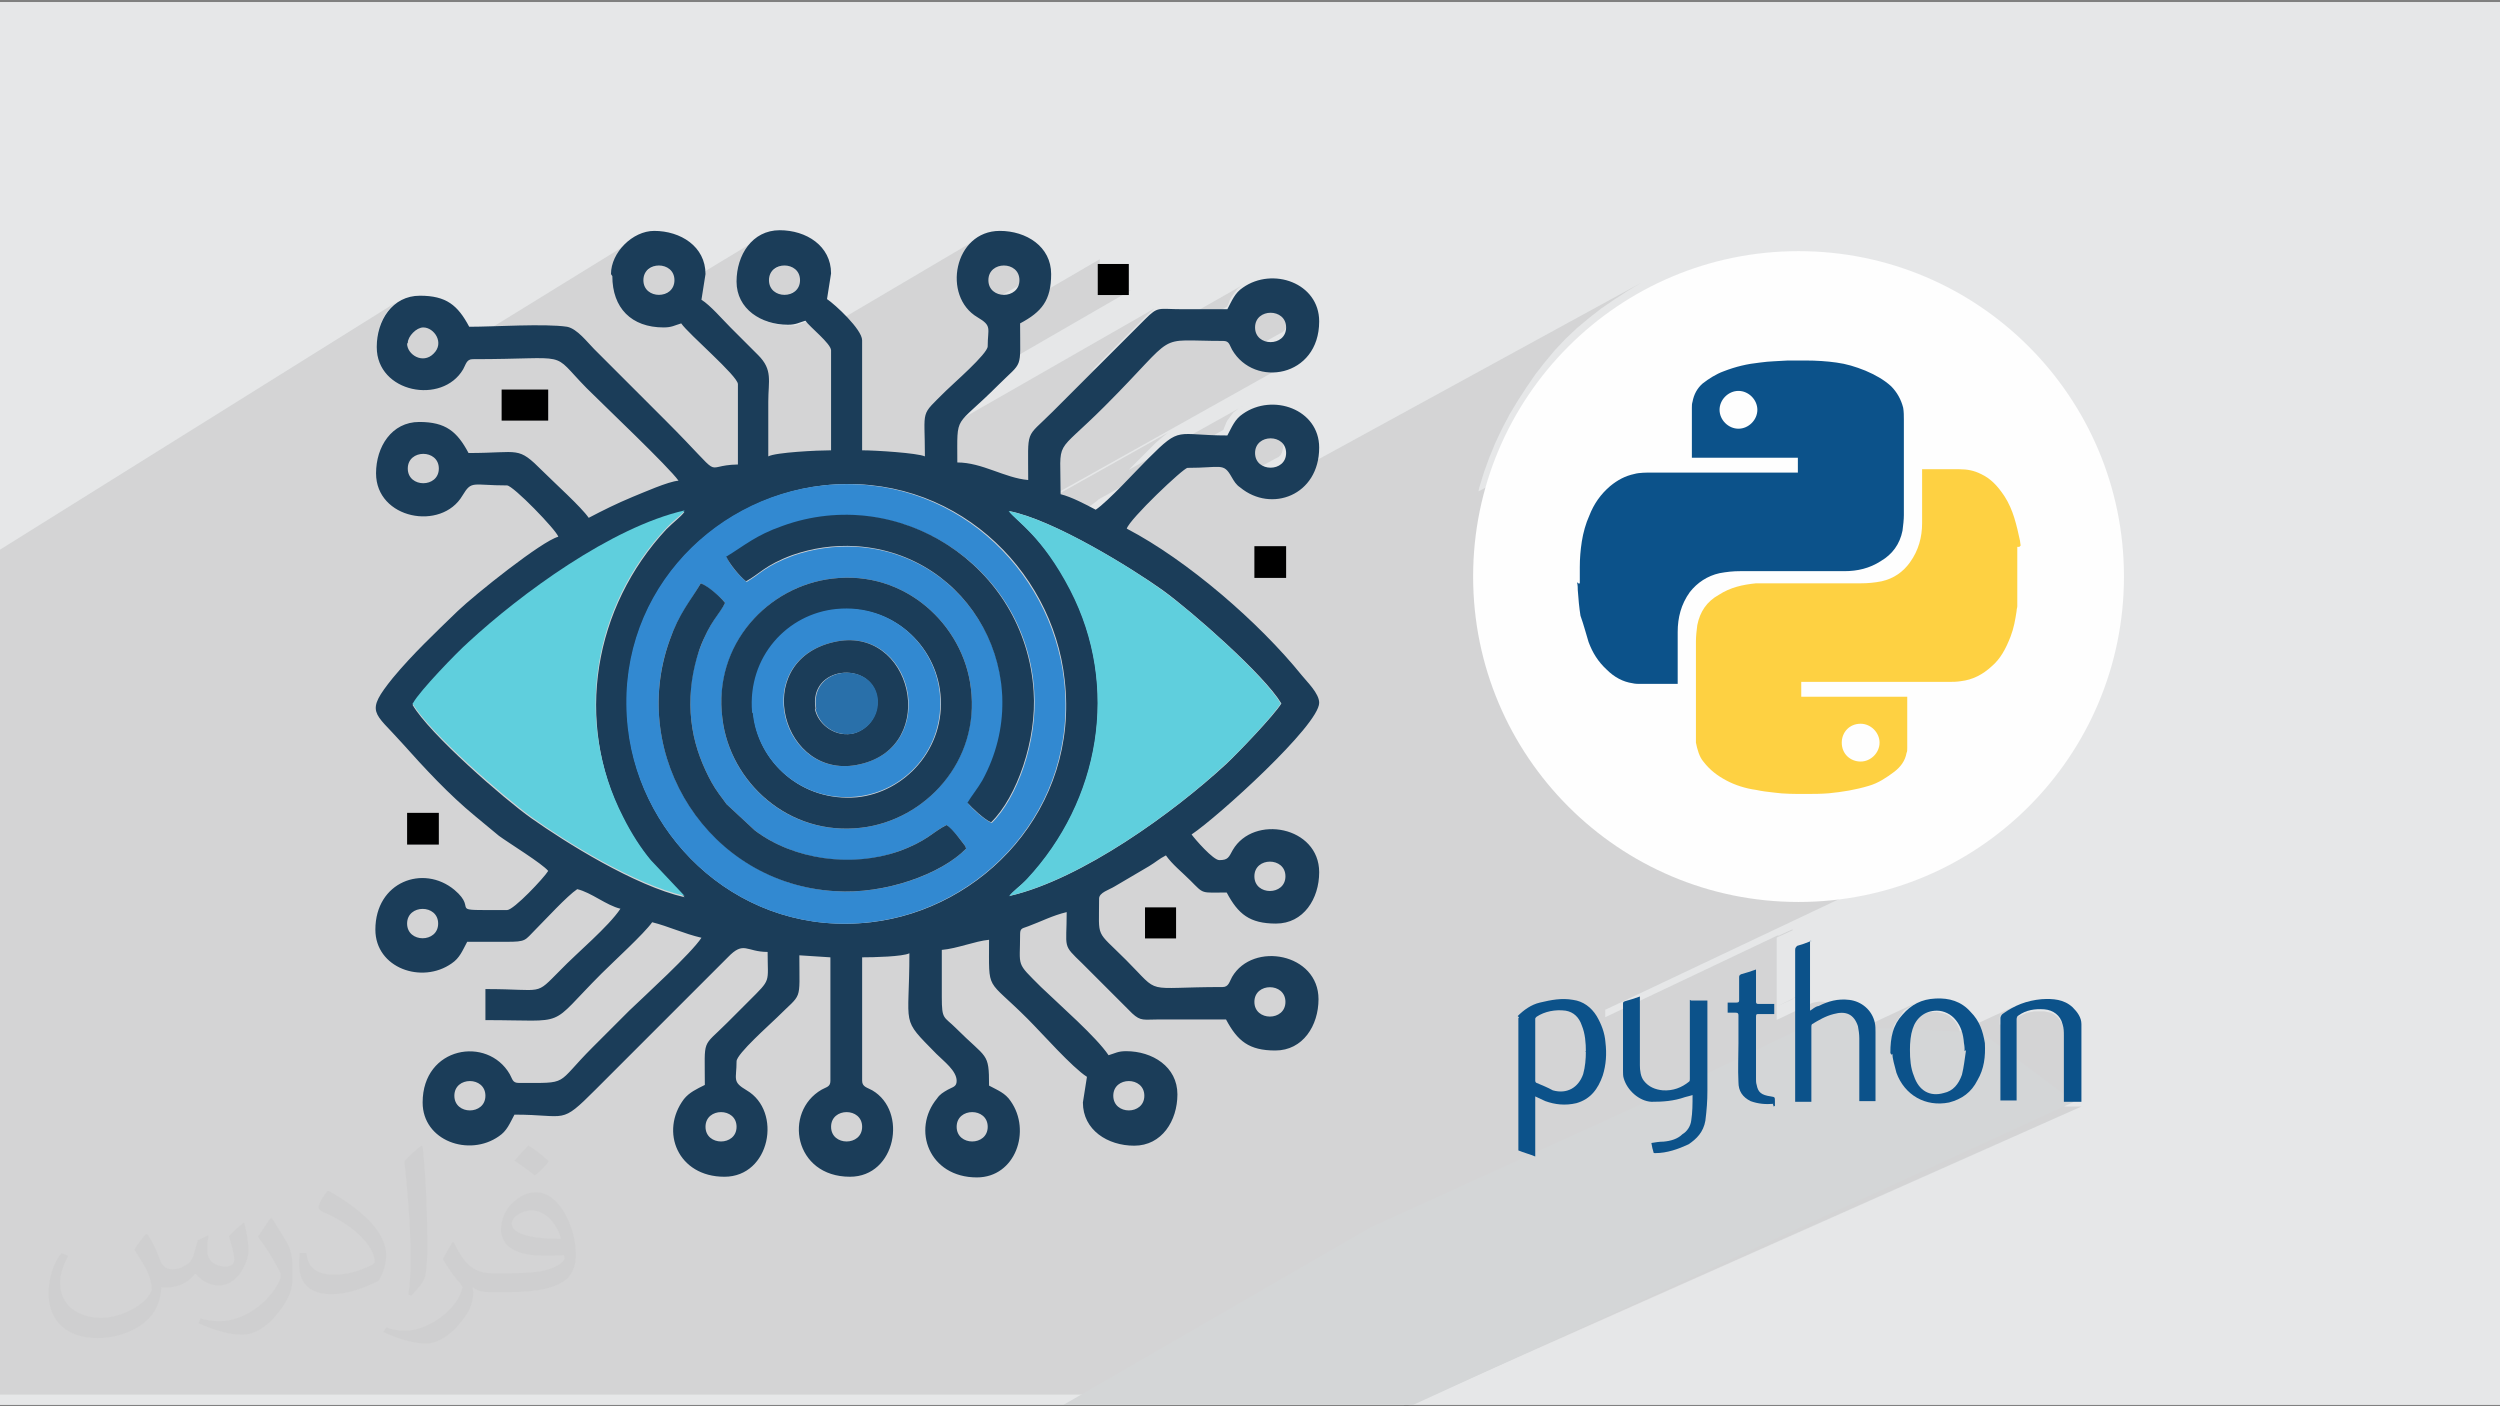 <?xml version="1.0" encoding="UTF-8"?>
<!DOCTYPE svg PUBLIC "-//W3C//DTD SVG 1.1//EN" "http://www.w3.org/Graphics/SVG/1.1/DTD/svg11.dtd">
<!-- Creator: CorelDRAW 2017 -->
<svg xmlns="http://www.w3.org/2000/svg" xml:space="preserve" width="3.703in" height="2.083in" version="1.1" style="shape-rendering:geometricPrecision; text-rendering:geometricPrecision; image-rendering:optimizeQuality; fill-rule:evenodd; clip-rule:evenodd"
viewBox="0 0 3703 2083"
 xmlns:xlink="http://www.w3.org/1999/xlink"
 enable-background="new 0 0 512 512">
 <rect x="0" y="0" width="3703" height="2083" fill="#808080" stroke="none"/>
 <defs>
  <style type="text/css">
   <![CDATA[
    .fil11 {fill:black}
    .fil7 {fill:#1B3D59}
    .fil10 {fill:#2970AA}
    .fil8 {fill:#3289D1}
    .fil9 {fill:#5FCFDD}
    .fil3 {fill:#D4D6D7}
    .fil0 {fill:#E6E7E8}
    .fil4 {fill:#FEFEFE}
    .fil5 {fill:#0C528A;fill-rule:nonzero}
    .fil6 {fill:#FED142;fill-rule:nonzero}
    .fil2 {fill:#373435;fill-opacity:0.031}
    .fil1 {fill:#373435;fill-opacity:0.102}
   ]]>
  </style>
 </defs>
 <g id="Layer_x0020_1">
  <polygon class="fil0" points="-3,3 3706,3 3706,2081 -3,2081 "/>
  <path class="fil1" d="M-3 2006l0 0 0 -2 0 -4 0 -3 0 -2 0 -3 0 -4 0 -2 0 -4 0 -2 0 -1 0 -3 0 -7 0 -3 0 0 0 -1 0 -4 0 -1 0 -6 0 -1 0 -7 0 -3 0 0 0 -1 0 -3 0 -11 0 -5 0 -6 0 -2 0 -1 0 -20 0 -4 0 -8 0 -1 0 -1 0 -4 0 -2 0 -9 0 -6 0 -1 0 -5 0 -3 0 -10 0 -4 0 -8 0 -10 0 -7 0 -1 0 -7 0 -2 0 -1 0 -10 0 -2 0 -8 0 0 0 -1 0 -1 0 0 0 -7 0 -8 0 -3 0 -3 0 -19 0 -5 0 -1 0 -1 0 -5 0 -6 0 0 0 -2 0 0 0 -5 0 -23 0 -3 0 -2 0 -2 0 -7 0 -7 0 0 0 -10 0 -2 0 -10 0 -6 0 -1 0 0 0 -2 0 -1 0 -7 0 -1 0 -8 0 -2 0 -2 0 -15 0 -2 0 -3 0 -5 0 -4 0 -16 0 -1 0 -11 0 -5 0 -4 0 -2 0 -2 0 -7 0 -7 0 -7 0 -20 0 -6 0 -4 0 0 0 -2 0 -3 0 -11 0 0 0 -15 0 -4 0 -12 0 -2 0 -2 0 -2 0 -3 0 -18 0 -18 0 -10 0 -1 0 -9 0 -3 0 -14 0 -7 0 0 0 -2 0 -10 0 -6 0 -2 0 -11 0 -3 0 -6 0 -9 0 -11 0 0 0 0 0 -20 0 -2 0 -13 0 -15 0 -33 0 -3 0 -24 0 -9 0 -14 0 -15 0 -14 0 -1 0 -10 0 -13 0 -15 0 -1 0 -9 0 -2 0 0 0 -6 0 -2 0 -4 0 -26 0 -10 0 -2 0 -3 0 -5 0 -7 0 -29 0 -8 0 -10 0 -10 0 -4 0 -2 0 -26 0 -12 0 -1 0 -46 0 -3 0 -11 0 -44 591 -369 -5 4 -5 5 -4 5 -4 6 -3 6 -3 6 -2 7 -2 7 -1 7 -1 7 0 7 0 6 1 5 61 -38 4 -2 4 -1 6 1 6 3 5 4 4 5 2 6 0 6 -2 7 -5 6 -6 5 -55 34 4 3 5 3 2 1 349 -215 -5 3 -5 4 -5 4 -4 5 -4 5 -3 5 -3 6 -2 6 -2 6 -1 6 0 6 0 9 1 8 1 4 55 -34 4 -2 4 -1 4 0 4 0 4 1 4 2 4 2 3 3 2 4 1 4 1 5 -1 5 -1 4 -2 4 -3 3 -4 2 -57 35 0 0 2 1 190 -115 -5 4 -5 5 -4 5 -4 6 -3 6 -3 6 -2 7 -2 7 -1 7 -1 7 0 7 0 8 0 2 57 -34 4 -2 4 -1 4 0 4 0 4 1 4 2 4 2 3 3 2 4 1 4 1 5 -1 5 -1 4 -2 4 -3 3 -4 2 -58 35 5 3 6 3 6 3 7 2 7 2 7 1 7 1 7 0 4 0 4 0 3 -1 3 -1 3 -1 3 -1 3 -1 4 -1 1 2 2 2 2 3 3 3 3 3 3 3 1 1 239 -141 -4 3 -4 3 -4 4 -3 4 -3 4 -3 5 -2 5 -2 5 -2 5 -1 5 -1 5 -1 5 0 5 0 5 0 5 1 4 56 -33 4 -2 4 -1 4 0 4 0 4 1 4 2 4 2 3 3 2 4 1 4 1 5 -1 5 -1 4 -2 4 -3 3 -4 2 -59 34 3 2 5 3 7 4 5 4 3 4 0 1 163 -95 0 46 46 0 -296 171 -1 2 -2 3 -1 4 -1 4 -1 5 0 5 0 7 0 8 0 9 0 2 337 -193 -2 2 -2 2 -3 2 -3 3 -3 3 -81 81 234 -133 -9 5 -4 3 -4 3 -3 4 -3 4 -3 4 -2 4 -2 5 -2 5 -246 140 -1 1 156 -89 3 -2 3 -1 3 -1 3 -1 4 -1 4 0 4 0 5 0 5 0 5 0 6 0 7 0 7 0 8 0 4 0 74 -42 4 -2 4 -1 4 0 4 0 4 1 4 2 4 2 3 3 2 4 1 4 1 5 -1 5 -1 4 -2 4 -3 3 -4 2 -59 33 2 2 4 3 5 3 5 3 5 2 5 2 5 1 5 1 5 0 5 0 5 0 5 -1 5 -1 5 -2 5 -2 5 -2 -391 219 3 1 205 -115 -5 4 -6 5 -7 6 -7 7 -9 9 -4 4 -4 4 -5 5 -5 5 -5 5 -1 1 172 -96 -9 5 -4 3 -4 3 -3 4 -3 4 -3 4 -2 4 -2 5 -2 5 -185 103 -2 2 -4 3 -4 3 -50 28 5 2 6 3 173 -96 2 -1 9 0 8 0 7 0 6 0 5 0 4 0 74 -41 4 -2 4 -1 4 0 4 0 4 1 4 2 4 2 3 3 2 4 1 4 1 5 -1 5 -1 4 -2 4 -3 3 -4 2 -60 33 1 1 9 6 9 5 10 3 7 1 565 -309 -20 12 -20 13 -19 13 -18 14 -18 15 -17 16 -16 17 -15 18 -14 18 -13 19 -13 20 -12 20 -11 21 -10 21 -9 22 -8 22 -7 23 -1 5 345 -184 4 -2 4 -2 4 -2 3 -1 3 -1 3 -1 3 -1 3 -1 3 -1 3 -1 3 -1 3 -1 3 -1 3 -1 3 -1 3 -1 3 0 3 0 4 0 5 -1 5 -1 5 0 5 0 5 0 5 0 5 0 5 0 0 0 0 0 0 0 0 0 0 0 0 0 0 0 0 0 3 0 3 0 3 0 3 0 3 0 3 0 3 0 3 0 0 0 0 0 0 0 0 0 0 0 0 0 0 0 0 0 3 0 3 0 3 0 3 0 3 0 3 0 3 0 3 0 3 0 3 0 3 0 3 0 3 0 3 0 3 0 3 0 5 1 5 1 5 1 5 1 5 2 5 2 5 2 5 2 5 2 5 2 5 3 5 3 5 3 5 3 4 3 4 4 3 4 3 4 3 4 2 4 2 4 2 4 2 4 1 4 0 2 0 2 0 2 0 2 0 2 0 2 0 2 0 2 0 5 0 5 0 5 0 4 0 4 0 4 0 4 0 4 0 4 0 4 0 4 0 4 0 4 0 4 0 4 0 4 0 4 0 4 0 4 0 1 24 -12 0 0 0 0 0 0 0 0 0 0 0 0 0 0 0 0 3 0 3 0 3 0 3 0 3 0 3 0 3 0 3 0 3 0 3 0 3 0 3 0 3 0 3 0 3 0 3 0 4 0 4 0 4 1 4 1 4 1 4 1 4 2 4 2 5 3 5 3 5 4 4 4 4 4 4 5 4 5 4 5 2 4 2 4 2 4 2 4 2 4 2 4 1 4 1 4 1 4 1 4 1 4 1 4 1 4 1 4 1 4 1 4 0 1 0 1 0 1 0 1 0 1 0 1 0 1 0 1 -1 1 -1 1 0 0 0 5 0 5 0 5 0 5 0 5 0 5 0 5 0 5 0 5 0 6 0 6 0 6 0 6 0 6 0 6 0 6 0 1 0 1 0 1 0 1 0 1 0 1 0 1 0 1 -1 5 -1 5 -1 5 -1 5 -1 5 -1 5 -2 5 -2 5 -1 3 -1 3 -1 3 -1 3 -1 3 -2 3 -2 3 -2 3 -2 3 -2 3 -2 3 -2 3 -2 2 -2 2 -2 2 -3 2 -2 2 -2 2 -3 2 -3 2 -3 2 -3 2 -3 2 -3 1 -104 51 0 5 0 5 0 5 0 5 0 5 0 5 0 5 0 5 0 5 0 5 0 5 0 5 0 1 0 1 0 1 0 1 0 1 0 1 0 1 0 1 -1 4 -1 4 -2 4 -2 4 -3 3 -3 3 -3 3 -3 3 -4 3 -5 3 -5 3 -5 3 -5 3 -295 143 12 5 22 8 23 7 23 5 24 4 24 3 24 2 25 1 25 -1 24 -2 24 -3 24 -4 23 -5 23 -7 22 -8 22 -9 21 -10 -469 222 0 3 0 6 0 2 257 -122 -1 1 -1 1 0 0 22 -10 1 1 0 0 -24 11 0 0 0 1 0 1 0 7 0 7 0 7 0 7 0 7 0 7 0 7 0 7 0 7 0 7 0 7 0 7 0 7 0 7 0 2 31 -15 -2 1 0 0 11 -5 -3 1 -3 1 -6 3 -1 0 -1 1 -1 1 -1 1 -2 1 -22 10 0 3 0 7 0 7 0 3 44 -21 4 -2 4 -2 4 -1 6 -1 6 0 5 1 5 2 4 3 4 4 3 5 3 6 -93 43 0 3 0 7 0 7 0 2 49 -23 46 -21 0 6 0 6 0 5 0 5 0 5 0 5 0 5 0 5 0 5 0 6 0 6 0 6 0 6 0 4 55 -25 1 2 99 -45 0 2 0 2 0 2 0 2 0 1 0 1 0 1 0 1 1 0 2 0 -1 5 -1 5 -1 5 -1 4 -1 4 -1 4 -1 4 -1 4 -2 5 -2 5 -3 4 -3 4 -4 3 -4 3 -4 2 -30 14 1 0 6 1 6 1 6 0 6 -1 6 -1 7 -2 6 -2 -1001 451 -3 1 -2 1 -3 0 -32 0 -15 0 -18 0 -18 0 -23 0 -23 0 -3 0 -2 0 -1 0 -3 0 -15 0 -6 0 -5 0 -7 0 -14 0 -8 0 -2 0 -5 0 -15 0 -6 0 -5 0 -1 0 0 0 -2 0 -1 0 -2 0 -1 0 -4 0 -1 0 -15 0 -7 0 -8 0 -3 0 -6 0 -12 0 -1 0 -8 0 -2 0 -15 0 -36 0 -2 0 -22 0 -3 0 -31 0 -2 0 -1 0 -3 0 -6 0 -2 0 0 0 -33 0 -5 0 -3 0 0 0 0 0 -2 0 -38 0 -7 0 -1 0 -5 0 -8 0 -2 0 -11 0 -8 0 -12 0 -1 0 -2 0 -8 0 -16 0 -2 0 -2 0 -1 0 -8 0 -46 0 -3 0 -2 0 -3 0 -1 0 -3 0 0 0 -4 0 -1 0 0 0 -1 0 -1 0 -2 0 -23 0 -41 0 -3 0 -5 0 -57 0 -23 0 -25 0 -1 0 -1 0 -10 0 -145 0 -9 0 -5 0 -2 0 -35 0 -12 0 -9 0 -11 0 -2 0 -3 0 -17 0 -24 0 -2 0 -12 0 -18 0 -2 0 -5 0 -6 0 -19 0 -1 0 -2 0 -3 0 0 0 -7 0 -14 0 -13 0 -5 0 -21 0 -7 0 -5 0 -5 0 -12 0 -16 0 -14 0 -8 0 -2 0 0 0 -2 0 -13 0 -20 0 -5 0 -14 0 -26 0 -5 0 -5 0 -8 0 0 0 0 0 0 0 -7 0 -1 0 -1 0 -1 0 -1 0 -1 0 -12 0 -30 0 -14 0 -8 0 -8 0 -1 0 -4 0 -2 0 0 0 -4 0 0 0 -13 0 -5 0 -2 0 -16 0 -10 0 -1 0 -5 0 -4 0 -5 0 -1 0 -15 0 0 0 0 0 0 0 -8 0 -3 0 -5 0 -23 0 -7 0 -5 0 -2 0 -6 0 0 0 -12 0 -2 0 -2 0 -15 0 -1 0 -5 0 -31 0 -9 0 0 0 0 0 -2 0 -2 0 0 0 -7 0 -3 0 -3 0 -7 0 -9 0 -1 0 0 0 0 0 -36 0 -17 0 -15 0 -36 0 -4 0 -1 0 -3 0 -2 0 -3 0 -1 0 -1 0 0 -1 0 -2 0 -5 0 -1 0 -7 0 -2 0 -5 0 -1 0 -11 0 -6 0 -3 0 -4 0 -1 0 -13 0 -3 0 -4 0 -1 0 -3 0 0 0 -2 0 0 24 15zm2686 -613l0 0zm204 240l-598 269 -394 178 -2 1 -1 1 4 -2m1018 -523l-98 45 98 -45zm-842 525l-1 0 0 0 -23 0 -9 0 -59 0 -23 0 -7 0 -56 0m857 -562l0 2 0 2 0 2 90 -42 -3 1 -3 2 -3 2 -3 2 -3 2 -3 2 -3 2 -2 3 -2 3 -2 3 -2 3 -2 3 -2 3 -2 3 -1 3 -1 2 45 -21 5 -2 6 -1 6 0 4 0 4 1 4 1 4 1 4 2 3 2 3 3 3 3 3 4 2 4 2 4 1 4 80 -37 -3 2 -3 2 -3 2 -3 2 -3 2 -3 2 -1 1 -1 1 -1 1 0 1 0 1 0 1 0 1 0 1 0 7 36 -16 5 -2 5 -1 5 -1 5 0 5 0 5 0 5 1 5 1 4 2 4 3 3 3 3 4 2 4 2 5 1 2 1 2 0 2 0 2 0 2 0 2 0 2 0 2 0 6 0 6 0 6 0 6 0 6 0 6 0 6 0 6 0 6 0 6 0 6 0 6 0 6 0 6 0 6 0 6 0 0 0 1 0 1 0 1 0 1 0 1 0 1 0 0 3 0 3 0 3 0 3 0 3 0 3 0 3 0 3 0 -1011 450m1011 -450l1 0 -1011 450m1010 -450l0 0 0 0z"/>
  <path class="fil2" d="M219 1829c7,11 12,21 16,32 3,7 5,19 21,19 5,0 11,-1 17,-5 7,-3 12,-9 14,-17l6 -21 15 -7 1 1c-2,8 -2,15 -2,21 0,18 15,24 27,24 7,0 13,-3 13,-10 0,-8 -4,-22 -8,-35 7,-7 14,-14 22,-20l1 1c4,15 6,30 6,40 0,10 -4,20 -8,27 -7,14 -20,25 -36,25 -12,0 -25,-6 -34,-17l-1 0c-9,11 -22,20 -43,20l-7 0c-1,14 -4,24 -9,33 -13,25 -50,42 -85,42 -49,0 -73,-28 -73,-66 0,-23 7,-45 19,-60l10 4c-7,14 -12,27 -12,40 0,35 29,52 61,52 30,0 68,-20 75,-42 -2,-25 -12,-36 -26,-59 4,-7 10,-15 17,-23l1 0 0 0 0 0 2 1 0 0 0 0 0 0 0 0 0 0 0 0zm564 -132c10,6 20,14 30,23 -6,8 -12,15 -21,21 -10,-8 -20,-15 -30,-22 7,-8 14,-15 20,-22l1 0 0 0 0 0 0 0 0 0 0 0 0 0zm5 96c-17,0 -30,11 -30,19 0,17 33,23 73,23 -5,-20 -22,-42 -43,-42zm-37 93c22,0 41,-1 55,-4 16,-4 30,-12 30,-18 0,-2 0,-3 -1,-5 -9,1 -19,1 -29,1 -29,0 -52,-7 -60,-23 -2,-4 -4,-10 -4,-15 0,-16 7,-32 19,-42 10,-9 21,-14 33,-14 20,0 37,17 48,42 6,14 11,30 11,51 0,14 -4,25 -12,34 -16,15 -45,21 -90,21l-20 0 0 0 -5 0c-11,0 -19,-2 -25,-7l-1 0c0,2 1,5 1,7 0,10 -3,23 -10,33 -20,30 -42,43 -60,43 -19,0 -42,-7 -63,-17l4 -7c7,3 16,5 29,5 34,0 78,-33 84,-64 -1,-3 -3,-6 -7,-10 -10,-12 -16,-22 -22,-32 5,-10 10,-18 14,-25l2 0c14,29 28,46 57,46l4 0 0 0 21 0 0 0 0 0 -3 0 0 0 0 0 0 0 0 0 0 0 0 0zm-146 31c2,-14 3,-29 3,-43l0 -21c0,-39 -5,-96 -9,-133 7,-8 17,-17 25,-23l2 1c5,47 7,101 7,151 0,13 -1,26 -2,35 -1,12 -8,21 -22,35l-3 -1 0 0 0 0 -1 -1 0 0 0 0 0 0 0 0 0 0 0 0zm-151 -62c1,18 10,33 41,33 20,0 36,-5 55,-14 3,-2 5,-3 5,-5 0,-12 -9,-27 -24,-41 -14,-13 -34,-25 -51,-32 -6,-3 -8,-5 -8,-8 0,-5 7,-17 13,-24l2 0c20,11 43,27 60,44 15,16 25,33 25,51 0,13 -4,26 -11,38 -22,11 -46,20 -70,20 -29,0 -48,-13 -48,-45 0,-3 0,-9 1,-16l10 0 0 0 0 0 0 -1 0 0 0 0 0 0 0 0 0 0 0 0zm-52 -52l18 29c7,11 13,22 13,41l0 24c0,19 -12,39 -32,60 -15,14 -29,20 -42,20 -19,0 -40,-6 -65,-17l3 -7c8,2 17,4 28,4 35,0 72,-26 88,-58 2,-4 3,-7 3,-9 0,-4 -2,-8 -4,-11 -9,-17 -19,-33 -30,-47 6,-9 12,-18 18,-27l2 0 0 0 0 0 0 -2 0 0 0 0 0 0 0 0 0 0z"/>
  <polygon class="fil3" points="2476,1615 2681,1517 2739,1481 2759,1523 2806,1523 2936,1530 3072,1632 2093,2081 1575,2081 2030,1818 "/>
  <g id="_1820575055360">
   <g>
    <circle class="fil4" cx="2664" cy="854" r="482"/>
    <g id="_3055450142368">
     <path class="fil5" d="M2340 864c0,-7 0,-14 0,-22 0,-1 0,-1 0,-2 0,-13 1,-25 3,-38 2,-13 6,-27 11,-38 7,-18 17,-32 31,-44 11,-9 22,-15 36,-18 7,-2 18,-2 25,-2 72,0 145,0 216,0 1,0 1,0 1,0 0,-7 0,-15 0,-22 -53,0 -104,0 -157,0 0,-1 0,-1 0,-2 0,-23 0,-46 0,-70 0,-1 0,-1 0,-2 0,-3 0,-6 1,-9 2,-11 7,-20 15,-27 9,-7 20,-14 31,-18 18,-7 35,-11 54,-13 14,-2 27,-2 41,-3 0,0 1,0 1,0 7,0 17,0 24,0 1,0 1,0 2,0 15,0 31,1 45,3 15,2 28,6 43,12 14,6 27,13 38,23 9,9 15,20 18,32 1,6 1,12 1,18 0,49 0,94 0,141 0,7 -1,15 -2,23 -4,20 -15,35 -32,45 -17,11 -35,15 -54,15 -52,0 -102,0 -154,0 -11,0 -20,1 -31,3 -18,4 -33,14 -44,28 -13,18 -18,38 -18,59 0,25 0,50 0,75 0,1 0,1 0,2 -1,0 -1,0 -2,0 -18,0 -36,0 -54,0 -3,0 -7,0 -11,-1 -14,-2 -27,-9 -38,-20 -13,-12 -21,-25 -27,-41 -4,-13 -7,-25 -12,-39 -2,-13 -3,-24 -4,-38 0,-3 0,-7 -1,-11l0 0 0 0 1 0 0 0 2 2 0 -1 1 0zm235 -285l0 0c-15,0 -28,13 -28,28 0,15 13,28 28,28 15,0 28,-13 28,-28 0,-15 -13,-28 -28,-28l0 0 0 0z"/>
     <path class="fil6" d="M2988 810c0,28 0,58 0,88 0,2 -1,4 -1,7 -2,13 -4,25 -9,38 -7,18 -15,33 -28,44 -13,12 -28,20 -46,22 -6,1 -12,1 -18,1 -72,0 -145,0 -216,0 -1,0 -1,0 -2,0 0,7 0,15 0,22 53,0 104,0 157,0 0,1 0,1 0,2 0,24 0,50 0,74 0,2 0,6 -1,7 -2,12 -9,21 -18,28 -12,9 -24,17 -38,21 -20,6 -39,9 -59,11 -12,1 -23,1 -36,1 -15,0 -31,0 -45,-2 -9,-1 -18,-2 -27,-4 -15,-2 -31,-7 -44,-14 -13,-7 -24,-15 -34,-28 -6,-7 -9,-18 -11,-28 0,-3 0,-7 0,-12 0,-46 0,-93 0,-138 0,-7 1,-17 2,-24 4,-20 14,-35 32,-45 17,-11 35,-15 55,-17 52,0 102,0 155,0 11,0 21,-1 31,-3 18,-4 32,-14 42,-28 13,-18 18,-38 18,-58 0,-25 0,-53 0,-78 0,-1 0,-1 0,-2 1,0 1,0 2,0 18,0 35,0 53,0 12,0 22,2 32,7 15,7 25,18 35,33 13,20 18,43 23,66 0,2 1,6 1,7l0 0 0 0 -1 1 0 0 -2 2 1 -1 -3 0zm-232 318l0 0c15,0 28,-13 28,-28 0,-15 -13,-28 -28,-28 -17,0 -28,13 -28,28 0,17 13,28 28,28z"/>
    </g>
    <g id="_1763881474464">
     <path class="fil5" d="M2248 1505c9,-9 20,-17 33,-20 17,-4 32,-7 49,-4 15,2 27,11 35,24 7,12 12,25 13,39 2,17 1,33 -4,49 -7,20 -18,35 -39,41 -17,4 -32,2 -46,-3 -4,-2 -9,-4 -15,-7 0,28 0,58 0,89 -7,-3 -18,-6 -25,-9 0,-64 0,-130 0,-196l0 0 0 0 2 -2 0 1 -2 1 1 -1 -2 -2zm101 53l0 0c0,-13 -1,-27 -6,-39 -4,-12 -12,-20 -24,-22 -15,-2 -31,1 -43,9 -1,1 -2,2 -2,3 0,31 0,62 0,92 0,1 1,3 2,3 7,3 17,7 24,11 21,6 38,-4 45,-24 3,-11 4,-22 4,-34l0 0 0 0 -1 1 0 0 1 0 0 0z"/>
     <path class="fil5" d="M2681 1393c0,35 0,70 0,104 4,-2 7,-6 13,-7 14,-7 28,-11 45,-9 18,2 34,15 38,34 1,4 1,10 1,14 0,33 0,66 0,99 0,1 0,2 0,3 -7,0 -17,0 -24,0 0,-1 0,-2 0,-4 0,-31 0,-59 0,-89 0,-6 -1,-13 -2,-18 -6,-18 -18,-23 -36,-18 -12,3 -22,9 -32,15 -1,1 -1,3 -1,4 0,36 0,71 0,107 0,1 0,3 0,4 -7,0 -17,0 -24,0 0,-1 0,-2 0,-3 0,-74 0,-148 0,-222 0,-3 1,-4 3,-6 7,-2 13,-4 20,-7 0,0 1,0 1,0l0 0 0 0 -1 -1 0 1 -1 0 0 0 0 -1z"/>
     <path class="fil5" d="M2505 1482c7,0 17,0 24,0 0,1 0,2 0,4 0,43 0,88 0,130 0,15 -1,28 -3,44 -3,17 -13,27 -25,35 -15,7 -32,13 -49,13 -2,0 -3,0 -3,-2 -1,-3 -2,-7 -3,-13 6,-1 12,-2 18,-2 11,-1 21,-4 28,-11 7,-4 12,-12 13,-20 2,-13 2,-24 2,-38 -3,1 -7,2 -11,3 -17,6 -33,7 -50,7 -18,-1 -36,-17 -41,-35 -1,-3 -1,-7 -1,-11 0,-33 0,-64 0,-99 0,-2 0,-3 3,-4 7,-2 14,-4 22,-7 0,2 0,3 0,4 0,33 0,64 0,98 0,7 1,17 6,23 7,9 17,13 28,14 15,1 28,-4 39,-13 1,-1 1,-2 1,-4 0,-38 0,-75 0,-113 0,-1 0,-3 0,-4l0 0 0 0 1 -1 0 0 0 0 -1 1 2 1z"/>
     <path class="fil5" d="M2800 1560c0,-24 4,-42 18,-57 13,-15 28,-23 49,-24 20,-1 38,4 52,20 13,13 18,28 21,46 1,20 -1,38 -11,55 -9,18 -23,28 -42,33 -35,7 -66,-11 -78,-44 -3,-11 -6,-22 -6,-28l0 0 0 0 -1 1 0 0 -1 0 0 -1 -1 -1zm110 -3l0 0c0,-3 0,-7 -1,-12 -1,-13 -4,-24 -12,-34 -7,-9 -18,-14 -28,-14 -18,0 -31,11 -36,27 -3,9 -4,20 -4,31 0,14 1,27 6,39 7,21 23,31 44,25 14,-3 22,-13 27,-27 3,-12 4,-23 6,-36l0 0 0 0 -2 0 -1 0 1 1z"/>
     <path class="fil5" d="M3081 1632c-7,0 -17,0 -24,0 0,-1 0,-3 0,-4 0,-32 0,-63 0,-94 0,-6 0,-11 -2,-17 -3,-13 -14,-21 -27,-22 -14,-1 -27,1 -38,9 -2,1 -3,3 -3,6 0,38 0,78 0,116 0,1 0,3 0,4 -7,0 -17,0 -24,0 0,-1 0,-2 0,-3 0,-39 0,-80 0,-119 0,-2 1,-4 3,-6 18,-13 36,-20 58,-22 17,-1 33,0 46,12 7,7 13,15 13,25 0,38 0,75 0,113 0,0 0,1 0,2l-1 0 0 0 0 0 -1 0z"/>
     <path class="fil5" d="M2627 1635c-12,1 -23,0 -34,-4 -12,-6 -18,-15 -18,-28 -1,-20 0,-38 0,-58 0,-14 0,-27 0,-41 0,-3 -1,-4 -4,-4 -3,0 -7,0 -12,0 0,-4 0,-11 0,-15 4,0 7,0 13,0 3,0 4,-1 4,-3 0,-12 0,-23 0,-35 0,-2 1,-3 3,-4 7,-2 14,-4 22,-7 0,11 0,20 0,31 0,6 0,12 0,17 0,2 1,3 3,3 7,0 17,0 24,0 0,4 0,11 0,15 -7,0 -15,0 -23,0 -3,0 -4,0 -4,4 0,31 0,62 0,92 0,3 0,6 1,9 2,11 7,15 21,17 6,1 6,1 6,7 0,2 0,4 0,7l-2 1 0 0 0 -1 -1 -2 1 -1z"/>
    </g>
   </g>
   <g>
    <path class="fil7" d="M1417 1669c0,-29 46,-29 46,0 0,29 -46,29 -46,0zm-186 0c0,-29 46,-29 46,0 0,29 -46,29 -46,0zm-186 0c0,-29 46,-29 46,0 0,29 -46,29 -46,0zm604 -46c0,-29 46,-29 46,0 0,29 -46,29 -46,0zm-976 0c0,-29 46,-29 46,0 0,29 -46,29 -46,0zm1185 -139c0,-29 46,-29 46,0 0,29 -46,29 -46,0zm-1255 -116c0,-29 46,-29 46,0 0,29 -46,29 -46,0zm1255 -70c0,-29 46,-29 46,0 0,29 -46,29 -46,0zm-638 -579c190,-21 339,122 357,288 22,191 -122,340 -287,359 -190,22 -341,-121 -359,-287 -22,-192 121,-341 289,-360l0 0zm275 609c6,-9 16,-15 27,-26 108,-116 137,-285 64,-428 -41,-80 -81,-102 -91,-117 66,13 182,85 227,117 44,32 151,126 176,168 -11,18 -65,74 -82,90 -77,71 -213,170 -320,195l-1 1zm-883 -285c11,-18 64,-74 82,-90 78,-71 211,-170 320,-195 -6,8 -16,15 -27,26 -107,115 -137,284 -64,428 12,24 26,45 41,64l50 53c-74,-17 -176,-81 -227,-117 -41,-29 -151,-125 -176,-168l1 -1zm-8 -349c0,-29 46,-29 46,0 0,29 -46,29 -46,0zm1255 -23c0,-29 46,-29 46,0 0,29 -46,29 -46,0zm-1255 -163c0,-10 13,-23 23,-23 16,0 32,23 15,39 -16,16 -39,1 -39,-15l1 -1zm1255 -23c0,-29 46,-29 46,0 0,29 -46,29 -46,0zm-395 -70c0,-29 46,-29 46,0 0,29 -46,29 -46,0zm-325 0c0,-29 46,-29 46,0 0,29 -46,29 -46,0zm-186 0c0,-29 46,-29 46,0 0,29 -46,29 -46,0zm-46 -6c0,47 28,76 76,76 12,0 16,-3 26,-6 11,16 84,78 84,90l0 119c-57,1 -14,28 -107,-65l-106 -106c-10,-10 -25,-30 -40,-33 -33,-5 -108,0 -145,0 -17,-32 -34,-46 -73,-46 -41,0 -64,37 -64,76 0,68 97,86 128,33 4,-7 5,-15 14,-15 150,0 113,-14 169,43 25,25 122,117 136,137 -15,1 -53,18 -68,24 -24,10 -44,20 -65,31 -11,-16 -51,-52 -68,-69 -38,-38 -33,-27 -110,-27 -17,-32 -34,-46 -73,-46 -41,0 -64,37 -64,76 0,68 97,86 128,33 14,-23 14,-15 66,-15 9,0 73,66 76,76 -24,6 -124,86 -149,110 -33,32 -67,64 -96,99 -42,52 -28,50 13,96 34,38 70,77 109,109 12,10 23,19 35,29 15,11 64,41 73,52 -6,10 -51,58 -61,58 -95,0 -40,2 -78,-30 -46,-38 -117,-12 -117,59 0,57 69,81 113,50 12,-8 16,-19 23,-32 19,0 39,0 58,0 30,0 27,-2 43,-18 15,-15 47,-50 62,-60 21,5 43,24 64,29 -18,27 -64,65 -89,91 -39,39 -22,28 -111,28l0 46c126,0 90,13 172,-69 18,-18 63,-59 75,-76 24,6 47,17 73,23 -15,23 -83,85 -107,108 -19,19 -35,35 -54,54 -57,57 -33,53 -110,53 -9,0 -9,-6 -13,-13 -33,-57 -129,-41 -129,42 0,57 69,81 113,50 12,-8 16,-19 23,-32 79,0 67,16 120,-37l196 -196c24,-25 27,-8 59,-8 0,47 6,39 -28,73 -11,11 -21,21 -32,32 -38,38 -33,21 -33,92 -12,6 -23,11 -31,21 -36,48 -9,115 60,115 68,0 86,-97 33,-128 -22,-13 -15,-16 -15,-43 0,-11 50,-55 60,-65 38,-38 33,-21 33,-92l46 3 0 183c0,9 -6,9 -13,13 -57,33 -41,129 42,129 68,0 86,-97 33,-128 -7,-4 -15,-5 -15,-14l0 -183c17,0 60,-1 70,-6 0,112 -14,94 40,149 11,11 30,25 30,40 0,9 -6,9 -13,13 -7,4 -12,7 -16,13 -38,46 -12,117 59,117 57,0 81,-69 50,-113 -8,-12 -19,-16 -32,-23 0,-50 -3,-39 -49,-85 -18,-18 -21,-12 -21,-46 0,-23 0,-47 0,-70 23,-2 49,-13 70,-15 0,79 -5,55 57,117 22,22 66,72 88,86l-6 38c0,41 37,64 76,64 41,0 64,-37 64,-76 0,-41 -37,-64 -76,-64 -12,0 -16,3 -26,6 -18,-27 -72,-74 -100,-101 -38,-38 -31,-28 -31,-79 0,-9 5,-8 12,-11 19,-7 36,-16 57,-21 0,55 -7,47 23,76l74 74c13,12 17,9 40,9 33,0 66,0 99,0 17,32 34,46 73,46 41,0 64,-37 64,-76 0,-68 -97,-86 -128,-33 -4,7 -5,15 -14,15 -120,0 -90,13 -143,-40 -46,-46 -40,-30 -40,-91 0,-9 15,-13 23,-18l51 -30c10,-6 15,-11 25,-16 9,13 24,25 36,37 21,21 15,18 54,18 17,32 34,46 73,46 41,0 64,-37 64,-76 0,-68 -97,-86 -128,-33 -6,11 -7,15 -20,15 -9,0 -36,-31 -41,-38 39,-26 189,-162 189,-195 0,-14 -18,-31 -26,-41 -63,-78 -169,-170 -259,-217 4,-14 84,-90 90,-90 50,0 53,-8 65,13 4,7 7,12 13,16 46,38 117,12 117,-59 0,-57 -69,-81 -113,-50 -12,8 -16,19 -23,32 -77,0 -68,-15 -117,34 -18,18 -60,64 -78,76 -15,-8 -36,-19 -52,-23 0,-86 -11,-54 65,-130 113,-113 71,-97 176,-97 9,0 9,6 13,13 33,57 129,41 129,-42 0,-57 -69,-81 -113,-50 -12,8 -16,19 -23,32 -22,0 -45,0 -67,0 -36,0 -35,-5 -55,15l-137 137c-41,41 -36,23 -36,101 -35,-3 -68,-26 -105,-26 0,-74 -5,-49 60,-114 38,-38 33,-21 33,-92 32,-17 46,-34 46,-73 0,-41 -37,-64 -76,-64 -68,0 -86,97 -33,128 22,13 15,16 15,43 0,11 -52,56 -62,66 -39,39 -31,24 -31,97 -11,-5 -73,-9 -93,-9l0 -163c0,-16 -40,-53 -52,-61l6 -38c0,-41 -37,-64 -76,-64 -41,0 -64,37 -64,76 0,41 37,64 76,64 12,0 16,-3 26,-6 6,9 38,34 38,44l0 148c-20,0 -82,3 -93,9 0,-27 0,-54 0,-81 0,-31 7,-47 -15,-69 -14,-14 -26,-26 -41,-41 -12,-12 -30,-33 -43,-41l6 -38c0,-41 -37,-64 -76,-64 -32,0 -64,32 -64,64l2 3z"/>
    <path class="fil8" d="M1233 857c108,-13 194,69 205,162 13,109 -68,196 -162,207 -109,13 -195,-68 -206,-162 -13,-110 68,-196 163,-207zm169 365c5,4 10,10 16,16l10 13c4,6 0,-2 3,6 -38,39 -122,68 -194,63 -187,-12 -307,-201 -245,-372 14,-39 30,-56 46,-84 11,5 29,20 36,29 -9,17 -22,26 -38,69 -11,29 -15,61 -13,94 2,32 10,59 22,85 6,13 12,24 20,35 4,5 8,11 11,15l42 39c58,44 144,56 213,31 42,-15 51,-29 71,-39l0 0zm-326 -396c28,-17 44,-32 84,-46 171,-62 361,57 372,245 5,72 -25,157 -63,194 -10,-4 -29,-21 -35,-29 5,-10 15,-21 22,-33 83,-151 -17,-336 -187,-347 -33,-2 -65,3 -94,13 -41,15 -50,28 -69,39 -9,-7 -25,-25 -29,-36l-1 0zm143 -107c-168,18 -311,168 -289,360 19,166 170,309 359,287 165,-19 309,-168 287,-359 -19,-165 -167,-308 -357,-288l0 0z"/>
    <path class="fil9" d="M611 1042c25,43 135,138 176,168 50,36 153,100 227,117l-50 -53c-15,-18 -29,-40 -41,-64 -74,-144 -44,-313 64,-428 11,-12 22,-18 27,-26 -109,25 -243,124 -320,195 -18,16 -72,72 -82,90l-1 1z"/>
    <path class="fil9" d="M1495 1327c107,-25 244,-124 320,-195 18,-16 71,-72 82,-90 -25,-42 -131,-136 -176,-168 -44,-32 -160,-104 -227,-117 10,14 49,36 91,117 74,143 44,312 -64,428 -11,12 -21,18 -27,26l1 -1z"/>
    <path class="fil7" d="M1115 1056c-7,-82 52,-146 125,-153 82,-8 146,53 153,125 8,81 -53,146 -124,153 -81,7 -146,-52 -153,-124l-1 -1zm118 -199c-95,11 -177,97 -163,207 11,94 98,175 206,162 94,-11 176,-98 162,-207 -11,-93 -97,-175 -205,-162z"/>
    <path class="fil7" d="M1076 825c5,11 20,29 29,36 19,-10 28,-24 69,-39 29,-10 60,-15 94,-13 170,11 270,195 187,347 -7,12 -16,23 -22,33 6,7 25,25 35,29 38,-37 68,-122 63,-194 -12,-188 -201,-307 -372,-245 -40,14 -56,29 -84,46l1 0z"/>
    <path class="fil7" d="M1402 1222c-20,10 -29,24 -71,39 -69,24 -155,13 -213,-31l-42 -39c-3,-4 -7,-10 -11,-15 -8,-11 -14,-22 -20,-35 -12,-26 -20,-53 -22,-85 -2,-33 3,-64 13,-94 16,-43 30,-52 38,-69 -7,-9 -25,-25 -36,-29 -16,27 -32,44 -46,84 -62,172 58,361 245,372 73,5 157,-25 194,-63 -3,-8 1,0 -3,-6l-10 -13c-6,-7 -10,-12 -16,-16l0 0z"/>
    <path class="fil8" d="M1235 951c117,-27 159,153 39,181 -116,27 -166,-152 -39,-181zm-120 105c7,72 72,132 153,124 72,-7 132,-71 124,-153 -7,-72 -71,-133 -153,-125 -73,7 -132,71 -125,153l1 1z"/>
    <path class="fil7" d="M1208 1050c-11,-64 82,-72 91,-17 4,28 -16,50 -38,54 -27,4 -50,-16 -54,-37l1 0zm27 -99c-126,29 -76,208 39,181 119,-27 77,-208 -39,-181z"/>
    <path class="fil10" d="M1208 1050c4,21 26,41 54,37 22,-4 42,-26 38,-54 -9,-55 -102,-47 -91,17l-1 0z"/>
    <polygon class="fil11" points="743,623 812,623 812,577 743,577 "/>
    <polygon class="fil11" points="1696,1390 1742,1390 1742,1344 1696,1344 "/>
    <polygon class="fil11" points="1626,437 1672,437 1672,391 1626,391 "/>
    <polygon class="fil11" points="1858,856 1905,856 1905,809 1858,809 "/>
    <polygon class="fil11" points="603,1251 650,1251 650,1204 603,1204 "/>
   </g>
  </g>
 </g>
</svg>
